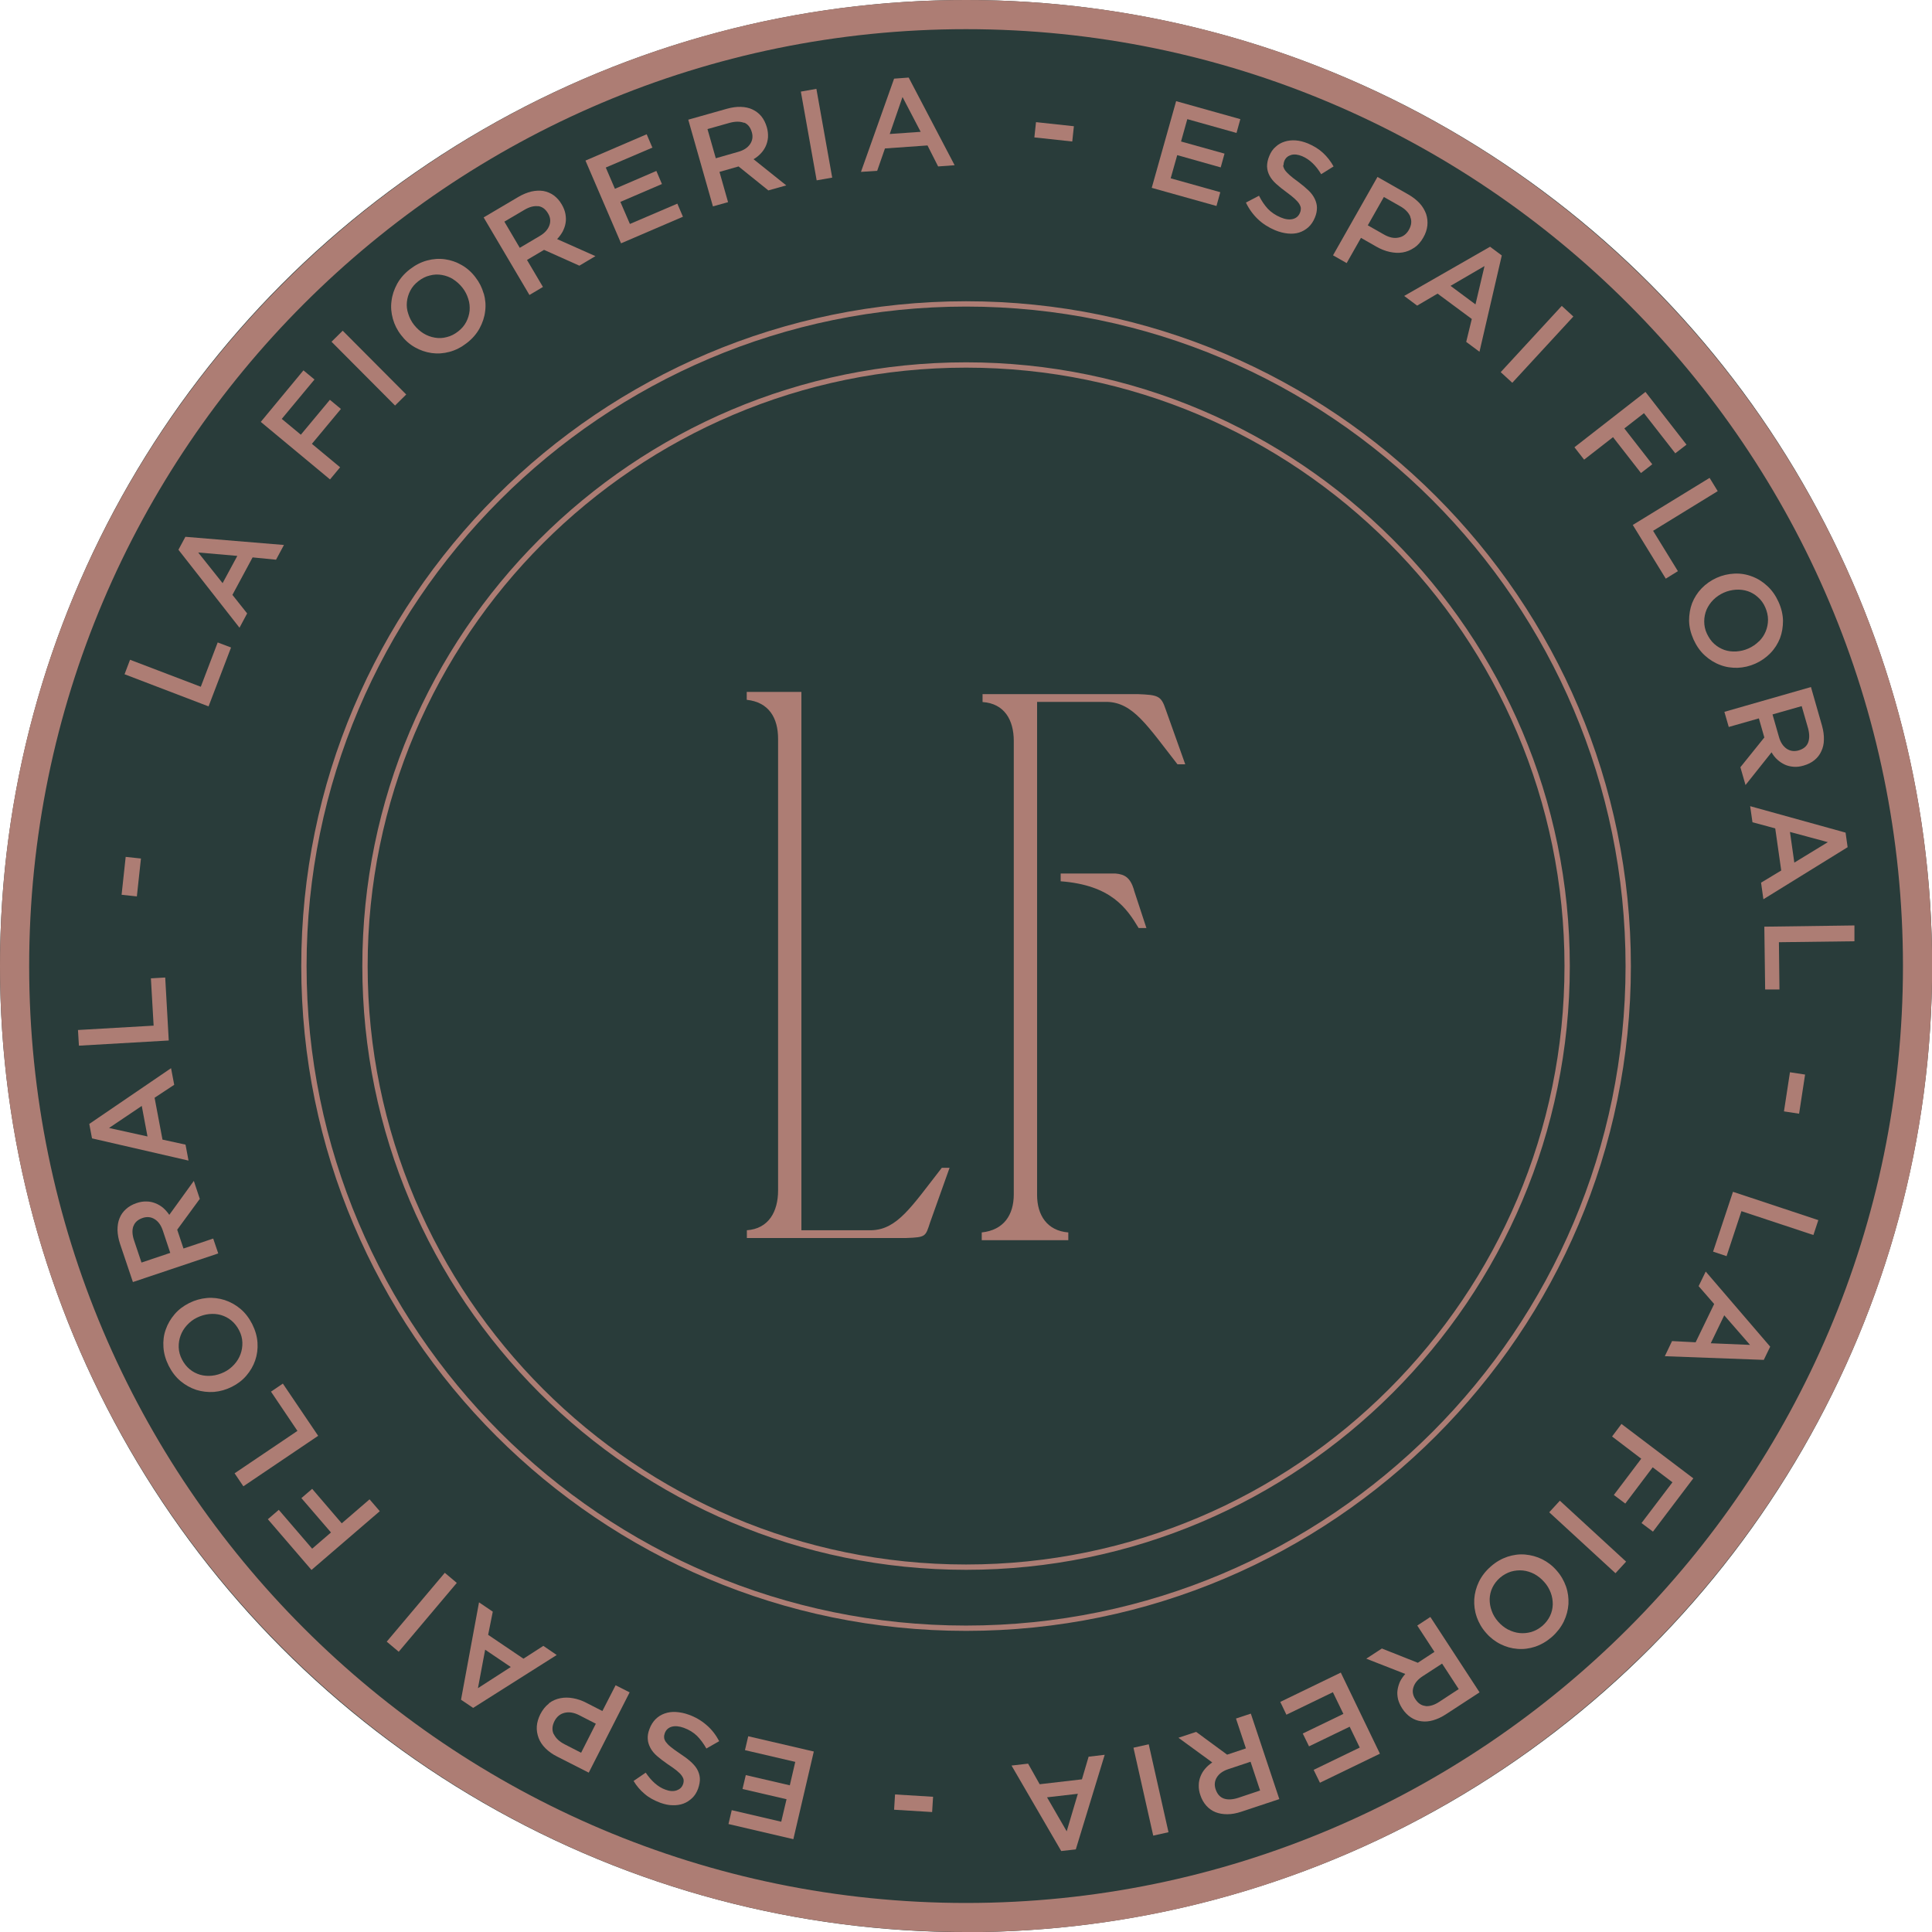 <?xml version="1.0" encoding="UTF-8"?>
<svg id="Capa_2" data-name="Capa 2" xmlns="http://www.w3.org/2000/svg" viewBox="0 0 141.73 141.73">
  <defs>
    <style>
      .cls-1 {
        fill: #293c3a;
      }

      .cls-2 {
        fill: #ad7d74;
      }
    </style>
  </defs>
  <g id="Livello_1" data-name="Livello 1">
    <g>
      <circle class="cls-1" cx="70.87" cy="70.87" r="70.87"/>
      <g>
        <g>
          <path class="cls-2" d="M54.78,51.33v-.57h4.01v39.49h5.15c1.89-.06,2.92-1.72,5.15-4.58h.57l-1.43,4.01c-.34,1.03-.29,1.09-1.77,1.14h-11.67v-.57c1.6-.11,2.29-1.37,2.29-2.92v-33.13c0-1.55-.69-2.69-2.29-2.86Z"/>
          <path class="cls-2" d="M72.07,50.92h11.39c1.49.06,1.72.11,2.06,1.14l1.43,4.01h-.57c-2.23-2.86-3.26-4.52-5.15-4.58h-5.15v36.17c0,1.49.74,2.63,2.29,2.75v.57h-6.35v-.57c1.6-.17,2.35-1.26,2.35-2.8v-33.25c0-1.55-.69-2.75-2.29-2.86v-.57ZM83.18,65.28l.92,2.8h-.57c-.86-1.43-2-3.15-5.72-3.43v-.57h4.01c.69.06,1.09.29,1.37,1.2Z"/>
        </g>
        <g>
          <path class="cls-2" d="M9.13,49.48l.41-1.08,5.19,1.98,1.24-3.25.98.37-1.65,4.32-6.17-2.36Z"/>
          <path class="cls-2" d="M20.83,39.98l-.58,1.08-1.72-.17-1.48,2.75,1.08,1.36-.56,1.05-4.48-5.72.51-.95,7.24.6ZM14.54,40.53l1.79,2.25,1.08-2-2.87-.25Z"/>
          <path class="cls-2" d="M23.07,27.84l-2.4,2.89,1.4,1.16,2.13-2.56.81.67-2.13,2.56,2.07,1.72-.74.89-5.08-4.22,3.13-3.78.81.67Z"/>
          <path class="cls-2" d="M25.14,24.26l4.66,4.68-.82.81-4.66-4.68.82-.81Z"/>
          <path class="cls-2" d="M35.49,21.53c.12.43.16.87.1,1.3-.05.44-.19.85-.41,1.26-.22.4-.53.76-.93,1.07-.4.31-.82.53-1.27.65-.44.12-.88.15-1.31.09-.43-.06-.84-.2-1.23-.42-.39-.22-.73-.52-1.01-.89-.29-.37-.49-.77-.61-1.2-.12-.43-.16-.87-.1-1.3.05-.44.19-.85.41-1.26.22-.4.53-.76.93-1.07.4-.31.82-.53,1.27-.65.44-.12.88-.15,1.31-.09.43.06.84.2,1.22.42.39.22.73.52,1.01.89.29.37.49.77.61,1.2ZM33.24,20.48c-.26-.16-.54-.26-.83-.31-.29-.05-.58-.04-.88.04-.3.07-.57.21-.83.41-.26.2-.46.43-.6.7-.14.27-.22.54-.25.83-.03.29,0,.58.1.87.09.29.23.57.43.82.2.25.43.46.69.62.26.16.54.26.83.31.29.05.58.04.87-.04.3-.07.57-.21.83-.41s.46-.43.6-.7.22-.54.25-.83c.02-.29,0-.58-.1-.87-.09-.29-.23-.57-.43-.82-.2-.25-.43-.46-.69-.62Z"/>
          <path class="cls-2" d="M42.48,19.48l-2.57-1.15-1.25.74,1.17,1.98-.99.59-3.36-5.69,2.54-1.5c.32-.19.64-.32.96-.4.31-.07.61-.08.88-.04.27.05.52.15.76.32.23.17.43.39.59.67.14.24.23.47.27.7.04.23.05.45.01.66-.03.21-.11.42-.21.62-.11.2-.24.38-.41.56l2.81,1.25-1.18.7ZM39.47,15.13c-.3-.04-.64.05-1.01.27l-1.46.86,1.13,1.92,1.47-.87c.36-.21.59-.47.7-.77.11-.3.08-.6-.1-.89-.19-.32-.43-.49-.73-.53Z"/>
          <path class="cls-2" d="M47.88,10.82l-3.44,1.47.67,1.56,3.04-1.31.41.96-3.05,1.31.7,1.62,3.48-1.49.41.96-4.54,1.95-2.61-6.07,4.49-1.93.41.96Z"/>
          <path class="cls-2" d="M56.38,13.98l-2.2-1.77-1.4.4.63,2.22-1.11.31-1.81-6.36,2.83-.8c.36-.1.7-.15,1.02-.14.32.01.61.07.86.19.25.12.47.28.65.5.18.22.31.49.4.79.08.27.1.51.09.75-.02.23-.07.44-.16.64-.09.2-.21.38-.36.54-.15.16-.33.31-.54.43l2.4,1.92-1.32.37ZM54.58,9.01c-.28-.11-.63-.11-1.05,0l-1.63.46.61,2.14,1.64-.47c.4-.11.69-.3.87-.56.18-.26.23-.56.13-.89-.1-.35-.29-.59-.57-.7Z"/>
          <path class="cls-2" d="M59.89,6.52l1.16,6.51-1.14.2-1.16-6.51,1.13-.2Z"/>
          <path class="cls-2" d="M70.04,12.12l-1.22.09-.78-1.54-3.12.22-.57,1.64-1.19.08,2.43-6.84,1.07-.08,3.37,6.43ZM66.21,7.11l-.94,2.72,2.27-.16-1.33-2.55Z"/>
          <path class="cls-2" d="M75.88,10.08l.12-1.12,2.78.3-.12,1.12-2.78-.3Z"/>
          <path class="cls-2" d="M90.7,9.75l-3.6-1.01-.46,1.64,3.19.89-.28,1.01-3.19-.9-.48,1.7,3.64,1.02-.28,1.01-4.75-1.33,1.79-6.36,4.71,1.32-.28,1.01Z"/>
          <path class="cls-2" d="M94.13,12.12c0,.1.05.22.12.34.08.12.2.25.36.39.16.14.37.31.64.5.29.22.53.42.74.62.21.2.36.41.46.62.1.21.16.43.16.65,0,.22-.04.46-.15.72-.12.29-.28.53-.48.71-.2.18-.43.31-.68.39-.26.08-.53.1-.83.07-.3-.03-.61-.11-.93-.24-.47-.2-.89-.46-1.25-.8-.36-.34-.66-.75-.89-1.23l.96-.5c.19.38.41.7.65.96.25.26.56.47.94.63.33.14.62.18.88.12.25-.06.43-.21.53-.45.05-.11.07-.22.07-.32,0-.1-.04-.21-.11-.33-.07-.12-.18-.24-.33-.38-.15-.14-.35-.3-.61-.49-.29-.21-.55-.42-.76-.61-.22-.2-.38-.4-.49-.61-.11-.21-.17-.43-.18-.67,0-.24.05-.5.17-.78.11-.27.26-.49.46-.66.19-.18.41-.3.66-.38.25-.08.52-.11.81-.09.29.02.59.1.89.22.45.19.82.42,1.12.7.3.28.56.61.77.99l-.91.57c-.19-.32-.4-.59-.63-.81-.23-.22-.48-.39-.76-.51-.31-.13-.59-.16-.82-.09-.23.07-.39.21-.48.41-.05.12-.07.23-.07.34Z"/>
          <path class="cls-2" d="M103.73,18.18c-.26.18-.54.29-.84.34-.3.05-.62.03-.94-.04-.33-.07-.65-.2-.97-.38l-1.14-.65-1.05,1.85-1-.57,3.26-5.75,2.27,1.29c.33.19.61.41.83.65.22.24.37.51.47.78.09.28.12.56.09.85-.03.29-.13.59-.3.88-.18.32-.4.57-.67.75ZM103.46,15.89c-.13-.3-.38-.56-.76-.77l-1.18-.67-1.18,2.08,1.18.67c.38.22.74.3,1.07.23.33-.06.58-.25.76-.56.2-.35.23-.67.1-.97Z"/>
          <path class="cls-2" d="M108.54,25.81l-.98-.73.41-1.68-2.51-1.86-1.5.88-.95-.71,6.3-3.61.86.64-1.64,7.08ZM108.9,19.52l-2.49,1.45,1.83,1.36.66-2.8Z"/>
          <path class="cls-2" d="M115.42,23.22l-4.48,4.86-.85-.78,4.48-4.86.85.78Z"/>
          <path class="cls-2" d="M122.91,33.27l-2.31-2.96-1.44,1.12,2.05,2.63-.83.64-2.05-2.63-2.12,1.65-.71-.91,5.21-4.06,3.01,3.87-.83.64Z"/>
          <path class="cls-2" d="M125.41,35.05l.6.98-4.74,2.91,1.82,2.96-.89.55-2.42-3.94,5.63-3.45Z"/>
          <path class="cls-2" d="M127.48,48.99c-.45.01-.88-.05-1.29-.21-.41-.15-.79-.39-1.13-.7-.34-.31-.61-.7-.82-1.16-.21-.47-.32-.93-.33-1.38,0-.46.07-.89.22-1.29.16-.4.39-.77.7-1.09s.68-.58,1.1-.77c.42-.19.86-.29,1.31-.31s.88.05,1.29.21c.41.15.79.39,1.12.7.34.31.61.7.82,1.16.21.46.32.93.33,1.38,0,.46-.07.89-.22,1.29-.16.4-.39.77-.7,1.09-.31.32-.68.58-1.1.77s-.86.29-1.31.31ZM129.04,47.05c.22-.22.38-.46.49-.73.11-.27.17-.55.17-.86,0-.3-.07-.6-.2-.9-.13-.3-.31-.55-.54-.75-.22-.2-.47-.35-.74-.44-.27-.09-.56-.13-.87-.11-.31.02-.61.09-.9.22-.29.13-.55.31-.76.52-.22.22-.38.46-.5.73-.11.27-.17.55-.17.86,0,.3.06.61.2.9s.31.55.54.75c.22.2.47.34.74.44.27.09.56.13.87.11.31-.02.61-.09.9-.22.29-.13.55-.31.76-.52Z"/>
          <path class="cls-2" d="M127.66,56.3l1.77-2.2-.4-1.4-2.21.63-.32-1.11,6.35-1.82.81,2.83c.1.36.15.7.14,1.02,0,.32-.07.61-.19.86-.11.25-.28.47-.5.65-.22.18-.48.31-.79.4-.27.08-.51.11-.75.09-.23-.02-.45-.07-.64-.16s-.38-.21-.54-.36c-.17-.15-.31-.33-.43-.54l-1.91,2.4-.38-1.32ZM132.64,54.48c.11-.28.11-.63,0-1.05l-.47-1.63-2.14.61.47,1.64c.11.4.3.69.56.87.26.18.56.22.88.13.35-.1.59-.29.7-.57Z"/>
          <path class="cls-2" d="M129.36,65.96l-.17-1.21,1.48-.89-.44-3.09-1.67-.45-.17-1.18,7,1.94.15,1.07-6.18,3.82ZM134.09,61.78l-2.78-.75.32,2.25,2.46-1.5Z"/>
          <path class="cls-2" d="M136.04,67.9v1.15s-5.54.07-5.54.07l.04,3.47h-1.05s-.06-4.61-.06-4.61l6.61-.09Z"/>
          <path class="cls-2" d="M131.31,78.66l1.11.17-.44,2.87-1.11-.17.44-2.87Z"/>
          <path class="cls-2" d="M133.39,89.51l-.36,1.09-5.28-1.75-1.09,3.3-.99-.33,1.46-4.39,6.27,2.08Z"/>
          <path class="cls-2" d="M122.13,99.49l.53-1.11,1.73.09,1.36-2.81-1.14-1.31.52-1.07,4.73,5.51-.47.97-7.26-.27ZM128.38,98.66l-1.89-2.17-.99,2.05,2.88.12Z"/>
          <path class="cls-2" d="M120.42,111.73l2.27-2.99-1.45-1.1-2.01,2.66-.84-.63,2.01-2.66-2.14-1.63.69-.92,5.27,3.99-2.96,3.91-.84-.63Z"/>
          <path class="cls-2" d="M118.51,115.41l-4.86-4.47.78-.85,4.86,4.47-.78.85Z"/>
          <path class="cls-2" d="M108.33,118.61c-.15-.42-.2-.86-.18-1.29.03-.44.14-.86.34-1.28.2-.41.49-.79.87-1.12.38-.34.79-.57,1.23-.72.43-.14.87-.2,1.3-.16s.85.15,1.25.35c.4.2.76.48,1.06.83.31.35.53.74.68,1.16.15.43.2.86.18,1.29-.03.44-.14.86-.34,1.28-.2.41-.49.79-.87,1.13-.38.33-.79.57-1.23.72-.43.14-.87.2-1.3.16-.43-.03-.85-.15-1.25-.35-.4-.2-.76-.48-1.06-.83-.31-.35-.53-.74-.68-1.16ZM110.63,119.54c.27.14.55.23.84.26.29.03.58,0,.87-.08.29-.09.56-.24.81-.45.25-.22.43-.46.56-.73.13-.27.19-.55.2-.84,0-.29-.04-.57-.15-.86-.11-.29-.26-.55-.48-.79-.21-.24-.45-.43-.72-.58-.27-.14-.55-.23-.84-.26-.29-.03-.58,0-.87.08-.29.09-.56.24-.81.45-.25.22-.43.46-.56.73-.13.27-.19.55-.2.84,0,.29.04.57.15.86.1.29.26.55.47.79.21.24.45.43.72.58Z"/>
          <path class="cls-2" d="M101.39,120.94l2.62,1.04,1.22-.8-1.26-1.93.96-.63,3.61,5.53-2.47,1.61c-.32.21-.63.35-.94.44s-.6.11-.87.07c-.27-.03-.53-.13-.77-.29-.24-.16-.44-.37-.62-.64-.15-.23-.25-.46-.31-.68-.05-.23-.07-.45-.04-.66.03-.22.09-.42.18-.63.1-.2.23-.39.39-.57l-2.86-1.12,1.15-.75ZM104.59,125.16c.3.02.64-.08,1-.32l1.42-.93-1.22-1.87-1.43.93c-.35.23-.57.49-.67.8-.1.3-.05.6.14.88.2.31.45.47.75.5Z"/>
          <path class="cls-2" d="M96.38,129.83l3.37-1.63-.74-1.53-2.98,1.44-.46-.94,2.98-1.44-.77-1.59-3.41,1.65-.45-.94,4.44-2.15,2.87,5.95-4.4,2.13-.46-.94Z"/>
          <path class="cls-2" d="M87.75,127.05l2.27,1.67,1.38-.46-.73-2.19,1.09-.36,2.09,6.27-2.8.93c-.36.12-.7.18-1.02.18-.32,0-.61-.05-.86-.15s-.48-.26-.67-.47c-.19-.21-.34-.47-.44-.77-.09-.26-.13-.51-.12-.74,0-.23.05-.45.13-.65.08-.2.19-.39.34-.56.14-.17.32-.32.52-.46l-2.48-1.81,1.3-.43ZM89.78,131.94c.29.1.64.08,1.05-.05l1.61-.54-.7-2.11-1.62.54c-.4.13-.68.33-.85.6-.17.27-.2.57-.09.89.12.35.32.57.6.67Z"/>
          <path class="cls-2" d="M84.6,134.66l-1.45-6.45,1.12-.25,1.45,6.45-1.12.25Z"/>
          <path class="cls-2" d="M74.2,129.52l1.22-.14.85,1.51,3.1-.36.49-1.66,1.18-.14-2.12,6.94-1.07.12-3.65-6.28ZM78.25,134.35l.82-2.76-2.26.26,1.44,2.49Z"/>
          <path class="cls-2" d="M68.45,131.81l-.07,1.12-2.79-.17.07-1.12,2.79.17Z"/>
          <path class="cls-2" d="M53.67,132.79l3.64.85.39-1.65-3.23-.75.24-1.02,3.23.75.4-1.72-3.69-.86.24-1.02,4.81,1.12-1.5,6.43-4.76-1.11.24-1.02Z"/>
          <path class="cls-2" d="M50.15,130.59c0-.1-.06-.21-.14-.33-.08-.12-.21-.24-.38-.38-.17-.14-.39-.29-.66-.47-.29-.2-.55-.4-.77-.59-.22-.19-.38-.39-.49-.6-.11-.21-.18-.42-.19-.64-.02-.22.02-.47.12-.73.11-.3.26-.54.45-.73.19-.19.41-.33.67-.42s.53-.13.83-.11c.3.02.62.08.94.2.48.17.91.42,1.29.75.38.32.69.72.94,1.19l-.94.54c-.21-.37-.44-.68-.69-.93-.26-.25-.58-.45-.97-.59-.34-.12-.63-.15-.88-.08s-.42.23-.51.47c-.04.11-.06.22-.05.32,0,.1.05.21.12.32.08.11.19.23.35.36.16.13.37.29.63.46.3.2.57.39.79.58.22.19.4.39.52.59.12.21.19.43.21.66.02.23-.03.5-.13.79-.1.27-.24.5-.43.68-.19.18-.4.32-.64.41-.24.09-.51.13-.8.12-.29,0-.59-.07-.9-.18-.45-.17-.84-.38-1.15-.65-.32-.27-.59-.58-.81-.95l.89-.61c.21.31.43.57.67.78.24.21.5.37.78.47.32.12.59.13.82.05s.38-.22.46-.43c.05-.12.06-.24.05-.34Z"/>
          <path class="cls-2" d="M40.27,124.95c.25-.19.53-.31.83-.37.3-.06.61-.06.94,0,.33.06.66.17.98.34l1.17.6.97-1.89,1.03.52-3,5.89-2.32-1.18c-.34-.17-.63-.38-.86-.61-.23-.23-.4-.49-.5-.76s-.15-.56-.13-.85c.02-.29.11-.59.26-.89.17-.33.38-.59.63-.78ZM40.63,127.22c.14.29.4.54.79.74l1.21.62,1.08-2.13-1.21-.62c-.39-.2-.75-.26-1.08-.18s-.57.28-.74.6c-.18.35-.2.68-.06.97Z"/>
          <path class="cls-2" d="M35.13,117.54l1.02.69-.34,1.7,2.59,1.75,1.46-.94.98.67-6.13,3.88-.89-.6,1.32-7.14ZM35.05,123.85l2.42-1.56-1.88-1.27-.53,2.83Z"/>
          <path class="cls-2" d="M28.37,120.43l4.26-5.05.88.74-4.26,5.05-.88-.74Z"/>
          <path class="cls-2" d="M20.45,110.76l2.45,2.85,1.38-1.19-2.17-2.52.79-.68,2.17,2.53,2.04-1.76.75.87-5.01,4.31-3.2-3.72.79-.68Z"/>
          <path class="cls-2" d="M17.85,109.03l-.64-.95,4.61-3.11-1.94-2.88.87-.59,2.59,3.83-5.48,3.7Z"/>
          <path class="cls-2" d="M15.18,95.22c.45-.04.88.02,1.3.15.42.14.8.35,1.15.64.35.29.64.67.87,1.12.23.46.36.91.39,1.37.03.46-.03.89-.17,1.3-.14.41-.36.78-.65,1.12-.29.34-.65.61-1.07.82-.42.21-.85.33-1.3.37-.45.03-.88-.02-1.3-.15-.42-.14-.8-.35-1.15-.64-.35-.29-.64-.67-.87-1.12-.23-.46-.36-.91-.39-1.37s.02-.89.17-1.3c.14-.41.36-.78.65-1.12s.65-.61,1.07-.82c.42-.21.85-.33,1.3-.37ZM13.71,97.22c-.21.23-.36.48-.46.75s-.15.56-.14.87c.01.3.09.6.24.89.15.29.34.53.57.72.23.19.49.32.76.4.28.08.57.1.87.07.3-.03.6-.12.89-.26s.53-.33.74-.56c.21-.23.36-.48.46-.75.1-.27.15-.56.14-.87s-.09-.6-.24-.89c-.15-.29-.34-.53-.57-.72-.23-.19-.49-.32-.76-.4-.28-.08-.57-.1-.87-.07-.3.03-.6.12-.89.26-.29.14-.53.33-.74.56Z"/>
          <path class="cls-2" d="M14.67,87.93l-1.67,2.28.46,1.38,2.18-.73.37,1.09-6.26,2.1-.94-2.79c-.12-.36-.18-.7-.19-1.02,0-.32.04-.61.15-.87.1-.26.26-.48.47-.67.21-.19.47-.34.77-.44.26-.09.51-.13.74-.12.23,0,.45.05.65.13.2.08.39.19.56.33.17.15.32.32.46.52l1.8-2.49.43,1.3ZM9.78,89.96c-.1.29-.08.64.06,1.05l.54,1.61,2.11-.71-.54-1.62c-.13-.4-.33-.68-.6-.85-.27-.17-.57-.2-.89-.09-.35.12-.57.32-.67.6Z"/>
          <path class="cls-2" d="M12.55,78.37l.23,1.21-1.44.95.58,3.07,1.69.37.22,1.17-7.08-1.63-.2-1.06,6-4.09ZM8.01,82.75l2.81.62-.42-2.24-2.39,1.61Z"/>
          <path class="cls-2" d="M5.79,76.71l-.07-1.15,5.55-.32-.2-3.47,1.05-.06.26,4.62-6.6.38Z"/>
          <path class="cls-2" d="M10.04,65.76l-1.12-.12.3-2.78,1.12.12-.3,2.78Z"/>
        </g>
        <path class="cls-2" d="M70.87,115.16c-24.42,0-44.29-19.87-44.29-44.29s19.87-44.29,44.29-44.29,44.29,19.87,44.29,44.29-19.87,44.29-44.29,44.29ZM70.87,26.97c-24.2,0-43.9,19.69-43.9,43.9s19.69,43.9,43.9,43.9,43.9-19.69,43.9-43.9-19.69-43.9-43.9-43.9Z"/>
        <path class="cls-2" d="M70.87,119.64c-26.89,0-48.77-21.88-48.77-48.77s21.88-48.77,48.77-48.77,48.77,21.88,48.77,48.77-21.88,48.77-48.77,48.77ZM70.87,22.49c-26.67,0-48.38,21.7-48.38,48.38s21.7,48.38,48.38,48.38,48.38-21.7,48.38-48.38-21.7-48.38-48.38-48.38Z"/>
        <path class="cls-2" d="M70.87,141.73C31.79,141.73,0,109.94,0,70.87S31.79,0,70.87,0s70.87,31.79,70.87,70.87-31.79,70.87-70.87,70.87ZM70.87,2.14C32.97,2.14,2.14,32.97,2.14,70.87s30.83,68.73,68.73,68.73,68.73-30.83,68.73-68.73S108.76,2.14,70.87,2.14Z"/>
      </g>
    </g>
  </g>
</svg>
